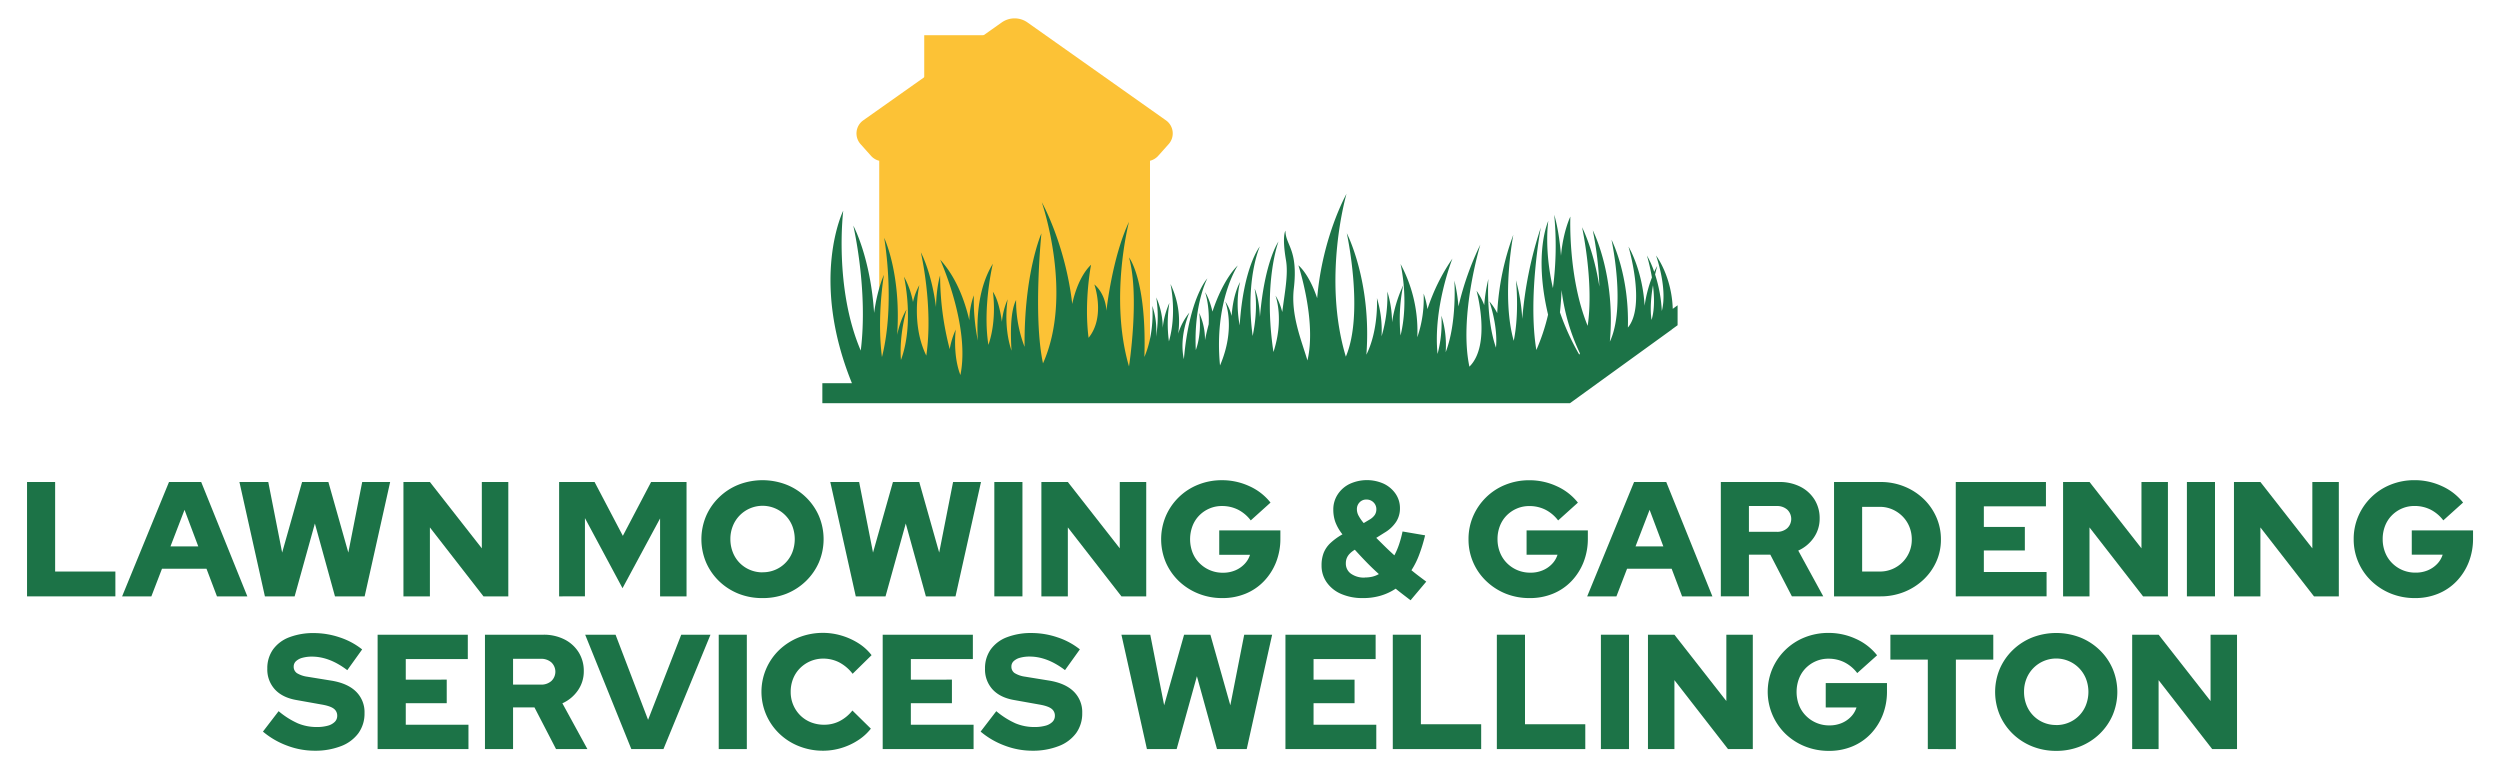 <?xml version="1.0" encoding="UTF-8"?> <svg xmlns="http://www.w3.org/2000/svg" viewBox="0 0 1300 400"><defs><style>.cls-1{fill:#1c7347;}.cls-2{fill:#fcc236;}</style></defs><g id="HQ"><g id="Layer_84" data-name="Layer 84"><path class="cls-1" d="M14.06,310.11V250.64H28.67V297.2H60v12.91Z"></path></g><g id="Layer_83" data-name="Layer 83"><path class="cls-1" d="M63.5,310.11l24.38-59.47h16.74l24,59.47h-15.8l-5.44-14.36H84.23l-5.52,14.36Zm25.15-26h14.44l-7.14-19Z"></path></g><g id="Layer_82" data-name="Layer 82"><path class="cls-1" d="M137.75,310.11,124.5,250.64h15l7.22,36.7,10.37-36.7h13.67l10.37,36.7,7.22-36.7h14.53l-13.26,59.47H174.19l-10.45-37.89-10.53,37.89Z"></path></g><g id="Layer_81" data-name="Layer 81"><path class="cls-1" d="M209.79,310.11V250.64h13.76l27,34.49V250.64h13.77v59.47H251.41l-27.86-35.85v35.85Z"></path></g><g id="Layer_80" data-name="Layer 80"><path class="cls-1" d="M290.74,310.11V250.64h18.44l14.7,28,14.69-28H357v59.47H343.24V269.59l-19.53,36.27-19.54-36.44v40.69Z"></path></g><g id="Layer_79" data-name="Layer 79"><path class="cls-1" d="M396.51,311A32.93,32.93,0,0,1,384,308.71a31.22,31.22,0,0,1-10.11-6.54,30.33,30.33,0,0,1-6.75-9.77,31.06,31.06,0,0,1,0-24,30.23,30.23,0,0,1,6.75-9.77A30.89,30.89,0,0,1,384,252.05a34.5,34.5,0,0,1,25,0,30.89,30.89,0,0,1,10.11,6.54,30.54,30.54,0,0,1,6.75,9.77,31.06,31.06,0,0,1,0,24,30.65,30.65,0,0,1-6.75,9.77A31.22,31.22,0,0,1,409,308.71,33,33,0,0,1,396.51,311Zm0-13.42A16.36,16.36,0,0,0,412,287.22a19.16,19.16,0,0,0,0-13.72,16.64,16.64,0,0,0-30.92,0,17.88,17.88,0,0,0-1.28,6.79,18.53,18.53,0,0,0,1.28,6.93,16.19,16.19,0,0,0,8.83,9.08A16.56,16.56,0,0,0,396.51,297.62Z"></path></g><g id="Layer_78" data-name="Layer 78"><path class="cls-1" d="M445,310.11l-13.25-59.47h15l7.22,36.7,10.36-36.7h13.68l10.37,36.7,7.22-36.7h14.52l-13.25,59.47H481.46L471,272.22l-10.53,37.89Z"></path></g><g id="Layer_77" data-name="Layer 77"><path class="cls-1" d="M517.05,310.11V250.64h14.62v59.47Z"></path></g><g id="Layer_76" data-name="Layer 76"><path class="cls-1" d="M541.52,310.11V250.64h13.76l27,34.49V250.64h13.76v59.47H583.15l-27.87-35.85v35.85Z"></path></g><g id="Layer_75" data-name="Layer 75"><path class="cls-1" d="M635.64,311a32.91,32.91,0,0,1-12.48-2.33A31.66,31.66,0,0,1,613,302.17a30.14,30.14,0,0,1-6.79-9.77,31.06,31.06,0,0,1,0-24A30.55,30.55,0,0,1,623,252.05a32.69,32.69,0,0,1,12.4-2.34,33.56,33.56,0,0,1,14.27,3.1,29.16,29.16,0,0,1,11,8.54l-10.28,9.26a19.29,19.29,0,0,0-6.67-5.61,18.5,18.5,0,0,0-8.28-1.87,16.18,16.18,0,0,0-6.58,1.32,16.54,16.54,0,0,0-5.27,3.61,16,16,0,0,0-3.48,5.44,19.52,19.52,0,0,0,0,13.8,16.17,16.17,0,0,0,3.61,5.52,16.88,16.88,0,0,0,12.19,5,16.16,16.16,0,0,0,6.33-1.19,14.31,14.31,0,0,0,4.88-3.31,12.22,12.22,0,0,0,2.89-4.84H634V275.79H665.8V280a33.14,33.14,0,0,1-2.25,12.36,30.24,30.24,0,0,1-6.29,9.85,27.84,27.84,0,0,1-9.55,6.5A31.16,31.16,0,0,1,635.64,311Z"></path></g><g id="Layer_74" data-name="Layer 74"><path class="cls-1" d="M708.7,311a27.61,27.61,0,0,1-11.21-2.12,17.56,17.56,0,0,1-7.56-6,15,15,0,0,1-2.72-8.88,17.76,17.76,0,0,1,1.06-6.41,14.39,14.39,0,0,1,3.44-5.1,32,32,0,0,1,6.37-4.63,23.52,23.52,0,0,1-3.69-6.37,19,19,0,0,1-1.07-6.46,14.14,14.14,0,0,1,2.26-7.89,15.45,15.45,0,0,1,6.2-5.48,21.33,21.33,0,0,1,17.84-.09,15.63,15.63,0,0,1,6.11,5.23,13.12,13.12,0,0,1,2.25,7.56,12.72,12.72,0,0,1-2,7,18.2,18.2,0,0,1-6,5.61l-4.33,2.72q2.12,2.12,4.5,4.46c1.58,1.56,3.23,3.1,4.93,4.63a39.33,39.33,0,0,0,2.42-5.65,56.46,56.46,0,0,0,1.82-6.76l11.73,2a84,84,0,0,1-3.1,10.15,41.52,41.52,0,0,1-4,8c1.3,1.07,2.54,2.05,3.7,2.93l4,3-8.16,9.69-3.82-2.93c-1.3-1-2.61-2-3.91-3.1a29.12,29.12,0,0,1-7.86,3.65A31.88,31.88,0,0,1,708.7,311Zm1-10.7a17.26,17.26,0,0,0,3.87-.42,12.93,12.93,0,0,0,3.44-1.36q-3.4-3.06-6.5-6.25t-6-6.41a12.54,12.54,0,0,0-2.72,2.12,7.35,7.35,0,0,0-1.49,2.3,7.16,7.16,0,0,0-.46,2.63,6.39,6.39,0,0,0,2.63,5.39A11.62,11.62,0,0,0,709.72,300.34ZM709.13,272l3-1.79a8.29,8.29,0,0,0,2.76-2.46,5.27,5.27,0,0,0,.81-2.89,4.88,4.88,0,0,0-1.49-3.65,5.06,5.06,0,0,0-3.69-1.45,4.68,4.68,0,0,0-3.53,1.45,5,5,0,0,0-1.4,3.65,7,7,0,0,0,.76,3.1A22.29,22.29,0,0,0,709.13,272Z"></path></g><g id="Layer_73" data-name="Layer 73"><path class="cls-1" d="M795.52,311A33,33,0,0,1,783,308.71a31.72,31.72,0,0,1-10.15-6.54,29.72,29.72,0,0,1-9.22-21.79,29.84,29.84,0,0,1,2.42-12,30.78,30.78,0,0,1,6.72-9.77,30.27,30.27,0,0,1,10.06-6.54,32.74,32.74,0,0,1,12.41-2.34,33.59,33.59,0,0,1,14.27,3.1,29.24,29.24,0,0,1,11,8.54l-10.28,9.26a19.29,19.29,0,0,0-6.67-5.61,18.5,18.5,0,0,0-8.28-1.87,16.26,16.26,0,0,0-6.59,1.32,16.65,16.65,0,0,0-5.27,3.61,16,16,0,0,0-3.48,5.44,18.7,18.7,0,0,0-1.23,6.88A18.44,18.44,0,0,0,780,287.3a16.32,16.32,0,0,0,3.61,5.52,17,17,0,0,0,5.44,3.66,17.26,17.26,0,0,0,6.76,1.31,16.07,16.07,0,0,0,6.32-1.19,14.25,14.25,0,0,0,4.89-3.31,12.22,12.22,0,0,0,2.89-4.84H793.82V275.79h31.86V280a33.14,33.14,0,0,1-2.25,12.36,30.24,30.24,0,0,1-6.29,9.85,27.88,27.88,0,0,1-9.56,6.5A31.1,31.1,0,0,1,795.52,311Z"></path></g><g id="Layer_72" data-name="Layer 72"><path class="cls-1" d="M825.34,310.11l24.38-59.47h16.73l24,59.47H874.69l-5.43-14.36H846.07l-5.53,14.36Zm25.14-26h14.45l-7.14-19Z"></path></g><g id="Layer_71" data-name="Layer 71"><path class="cls-1" d="M894.83,310.11V250.64h30.41a23.67,23.67,0,0,1,10.87,2.42,18.5,18.5,0,0,1,7.44,6.72,18.18,18.18,0,0,1,2.67,9.81,17.15,17.15,0,0,1-3.06,10,19.39,19.39,0,0,1-8.07,6.71l13,23.79H931.78l-11.21-21.66H909.44v21.66Zm14.61-33.56h14.44a7.89,7.89,0,0,0,5.48-1.87,6.67,6.67,0,0,0,0-9.68,7.93,7.93,0,0,0-5.48-1.87H909.44Z"></path></g><g id="Layer_70" data-name="Layer 70"><path class="cls-1" d="M953.7,310.11V250.64h24.12a32.62,32.62,0,0,1,12.32,2.3,31.25,31.25,0,0,1,10,6.37,29.61,29.61,0,0,1,6.71,9.51,28.45,28.45,0,0,1,2.43,11.73,27.62,27.62,0,0,1-2.43,11.55,29.33,29.33,0,0,1-6.71,9.39,31.67,31.67,0,0,1-10,6.33,32.81,32.81,0,0,1-12.32,2.29Zm14.61-12.91h9.17a16.51,16.51,0,0,0,16.65-16.65,17.37,17.37,0,0,0-1.27-6.67,16.31,16.31,0,0,0-3.57-5.4,17.17,17.17,0,0,0-5.31-3.61,16.17,16.17,0,0,0-6.5-1.31h-9.17Z"></path></g><g id="Layer_69" data-name="Layer 69"><path class="cls-1" d="M1017,310.11V250.64h46.89V263.3H1031.6V274h21.32v12.23H1031.6v11.21h32.62v12.66Z"></path></g><g id="Layer_68" data-name="Layer 68"><path class="cls-1" d="M1072.8,310.11V250.64h13.76l27,34.49V250.64h13.76v59.47h-12.92l-27.86-35.85v35.85Z"></path></g><g id="Layer_67" data-name="Layer 67"><path class="cls-1" d="M1137.19,310.11V250.64h14.61v59.47Z"></path></g><g id="Layer_66" data-name="Layer 66"><path class="cls-1" d="M1161.66,310.11V250.64h13.76l27,34.49V250.64h13.77v59.47h-12.92l-27.86-35.85v35.85Z"></path></g><g id="Layer_65" data-name="Layer 65"><path class="cls-1" d="M1255.78,311a33,33,0,0,1-12.49-2.33,31.72,31.72,0,0,1-10.15-6.54,29.82,29.82,0,0,1-9.22-21.79,29.68,29.68,0,0,1,2.43-12,30.58,30.58,0,0,1,16.77-16.31,32.74,32.74,0,0,1,12.41-2.34,33.59,33.59,0,0,1,14.27,3.1,29.24,29.24,0,0,1,11,8.54l-10.28,9.26a19.29,19.29,0,0,0-6.67-5.61,18.5,18.5,0,0,0-8.28-1.87,16.26,16.26,0,0,0-6.59,1.32,16.61,16.61,0,0,0-5.26,3.61,15.84,15.84,0,0,0-3.49,5.44,18.7,18.7,0,0,0-1.23,6.88,18.44,18.44,0,0,0,1.28,6.92,16.17,16.17,0,0,0,3.61,5.52,16.89,16.89,0,0,0,5.43,3.66,17.26,17.26,0,0,0,6.76,1.31,16.16,16.16,0,0,0,6.33-1.19,14.31,14.31,0,0,0,4.88-3.31,12.22,12.22,0,0,0,2.89-4.84h-16.06V275.79h31.86V280a33.14,33.14,0,0,1-2.25,12.36,30.24,30.24,0,0,1-6.29,9.85,27.79,27.79,0,0,1-9.56,6.5A31.1,31.1,0,0,1,1255.78,311Z"></path></g><g id="Layer_64" data-name="Layer 64"><path class="cls-1" d="M163.57,390.37a40.42,40.42,0,0,1-14.27-2.64,42,42,0,0,1-12.57-7.3l8.15-10.62a42.21,42.21,0,0,0,10,6.33,25.21,25.21,0,0,0,9.77,1.91,20.94,20.94,0,0,0,5.77-.68,8,8,0,0,0,3.66-2,4.29,4.29,0,0,0,1.27-3.1,4.45,4.45,0,0,0-1.87-3.82c-1.24-.91-3.37-1.61-6.37-2.12L154.06,364c-4.81-.85-8.53-2.69-11.13-5.52A15.3,15.3,0,0,1,139,347.72a16.86,16.86,0,0,1,2.93-9.94,18.4,18.4,0,0,1,8.41-6.37,34.89,34.89,0,0,1,13-2.21,42,42,0,0,1,13.34,2.25,37.29,37.29,0,0,1,11.64,6.25l-7.73,10.79q-9.18-7-18.27-7.05a18.57,18.57,0,0,0-5.14.63,7.7,7.7,0,0,0-3.31,1.79,3.77,3.77,0,0,0-1.15,2.76,4,4,0,0,0,1.66,3.4,14,14,0,0,0,5.4,1.87l12.31,2q8.58,1.36,13,5.7a14.89,14.89,0,0,1,4.46,11.21,17.35,17.35,0,0,1-3.14,10.41,20,20,0,0,1-9,6.75A36.93,36.93,0,0,1,163.57,390.37Z"></path></g><g id="Layer_63" data-name="Layer 63"><path class="cls-1" d="M196.36,389.52V330.05h46.9v12.66H211v10.7H232.3v12.24H211v11.21H243.6v12.66Z"></path></g><g id="Layer_62" data-name="Layer 62"><path class="cls-1" d="M252.18,389.52V330.05h30.41a23.67,23.67,0,0,1,10.87,2.42,18.5,18.5,0,0,1,7.44,6.72,18.18,18.18,0,0,1,2.67,9.81,17.15,17.15,0,0,1-3.06,10,19.33,19.33,0,0,1-8.07,6.71l13,23.79H289.13l-11.21-21.66H266.79v21.66ZM266.79,356h14.44a7.87,7.87,0,0,0,5.48-1.87,6.67,6.67,0,0,0,0-9.68,7.92,7.92,0,0,0-5.48-1.87H266.79Z"></path></g><g id="Layer_61" data-name="Layer 61"><path class="cls-1" d="M328.29,389.52l-24-59.47h15.8L337,374.31l17.24-44.26h15.21L345,389.52Z"></path></g><g id="Layer_60" data-name="Layer 60"><path class="cls-1" d="M373.74,389.52V330.05h14.61v59.47Z"></path></g><g id="Layer_59" data-name="Layer 59"><path class="cls-1" d="M428,390.37A33.49,33.49,0,0,1,415.41,388a31.14,31.14,0,0,1-10.15-6.5,30.17,30.17,0,0,1,0-43.58,32.09,32.09,0,0,1,10.19-6.5,34.17,34.17,0,0,1,22.22-.89,35.18,35.18,0,0,1,8.79,4,26.34,26.34,0,0,1,6.76,6.16l-9.86,9.68a21.15,21.15,0,0,0-7-5.95,18.27,18.27,0,0,0-8.36-1.95A17,17,0,0,0,416,347.47a16.18,16.18,0,0,0-3.57,5.44,18.12,18.12,0,0,0-1.27,6.88,17.07,17.07,0,0,0,1.32,6.75,16.85,16.85,0,0,0,3.65,5.44,16.42,16.42,0,0,0,5.52,3.61,18.49,18.49,0,0,0,6.93,1.27,17.46,17.46,0,0,0,8-1.87,20.41,20.41,0,0,0,6.67-5.52l9.6,9.43a27.06,27.06,0,0,1-6.71,6.07,33.56,33.56,0,0,1-8.67,4A32.73,32.73,0,0,1,428,390.37Z"></path></g><g id="Layer_58" data-name="Layer 58"><path class="cls-1" d="M459,389.52V330.05h46.89v12.66H473.64v10.7H495v12.24H473.64v11.21h32.62v12.66Z"></path></g><g id="Layer_57" data-name="Layer 57"><path class="cls-1" d="M536.76,390.37a40.42,40.42,0,0,1-14.27-2.64,42,42,0,0,1-12.57-7.3l8.15-10.62a42.21,42.21,0,0,0,10,6.33,25.17,25.17,0,0,0,9.77,1.91,20.94,20.94,0,0,0,5.77-.68,8,8,0,0,0,3.66-2,4.33,4.33,0,0,0,1.27-3.1,4.45,4.45,0,0,0-1.87-3.82c-1.25-.91-3.37-1.61-6.37-2.12L527.25,364q-7.23-1.27-11.13-5.52a15.3,15.3,0,0,1-3.91-10.79,16.86,16.86,0,0,1,2.93-9.94,18.35,18.35,0,0,1,8.41-6.37,34.85,34.85,0,0,1,13-2.21,42.07,42.07,0,0,1,13.34,2.25,37.29,37.29,0,0,1,11.64,6.25l-7.73,10.79q-9.18-7-18.27-7.05a18.57,18.57,0,0,0-5.14.63,7.64,7.64,0,0,0-3.31,1.79,3.73,3.73,0,0,0-1.15,2.76,3.94,3.94,0,0,0,1.66,3.4,13.94,13.94,0,0,0,5.39,1.87l12.32,2q8.58,1.36,13,5.7a14.93,14.93,0,0,1,4.46,11.21,17.42,17.42,0,0,1-3.14,10.41,20,20,0,0,1-9,6.75A36.84,36.84,0,0,1,536.76,390.37Z"></path></g><g id="Layer_56" data-name="Layer 56"><path class="cls-1" d="M596.4,389.52l-13.26-59.47h15l7.22,36.7,10.37-36.7h13.67l10.37,36.7,7.22-36.7h14.52L648.3,389.52H632.84l-10.45-37.89-10.53,37.89Z"></path></g><g id="Layer_55" data-name="Layer 55"><path class="cls-1" d="M668.43,389.52V330.05h46.9v12.66H683.05v10.7h21.32v12.24H683.05v11.21h32.62v12.66Z"></path></g><g id="Layer_54" data-name="Layer 54"><path class="cls-1" d="M724.25,389.52V330.05h14.61v46.56h31.35v12.91Z"></path></g><g id="Layer_53" data-name="Layer 53"><path class="cls-1" d="M778.36,389.52V330.05H793v46.56h31.35v12.91Z"></path></g><g id="Layer_52" data-name="Layer 52"><path class="cls-1" d="M832.47,389.52V330.05h14.62v59.47Z"></path></g><g id="Layer_51" data-name="Layer 51"><path class="cls-1" d="M856.94,389.52V330.05H870.7l27,34.49V330.05h13.76v59.47H898.57L870.7,353.67v35.85Z"></path></g><g id="Layer_50" data-name="Layer 50"><path class="cls-1" d="M951.06,390.45a33.11,33.11,0,0,1-12.48-2.33,31.5,31.5,0,0,1-10.15-6.54,30.59,30.59,0,0,1-6.8-33.81,30.61,30.61,0,0,1,16.78-16.32,32.88,32.88,0,0,1,12.4-2.33,33.56,33.56,0,0,1,14.27,3.1,29.08,29.08,0,0,1,11,8.54L965.76,350a19.2,19.2,0,0,0-6.67-5.61,18.5,18.5,0,0,0-8.28-1.87,16.21,16.21,0,0,0-6.58,1.32,16.65,16.65,0,0,0-5.27,3.61,16,16,0,0,0-3.48,5.44,19.52,19.52,0,0,0,0,13.8,16.27,16.27,0,0,0,3.61,5.52,16.88,16.88,0,0,0,12.19,5,16.34,16.34,0,0,0,6.33-1.19,14.21,14.21,0,0,0,4.88-3.31,12.11,12.11,0,0,0,2.89-4.84h-16V355.2h31.85v4.25A33.14,33.14,0,0,1,979,371.81a30.38,30.38,0,0,1-6.28,9.85,28,28,0,0,1-9.56,6.5A31.12,31.12,0,0,1,951.06,390.45Z"></path></g><g id="Layer_49" data-name="Layer 49"><path class="cls-1" d="M1002.46,389.52V343H983V330.05h53.51V343h-19.45v46.55Z"></path></g><g id="Layer_48" data-name="Layer 48"><path class="cls-1" d="M1069.23,390.45a33.16,33.16,0,0,1-12.49-2.33,31.22,31.22,0,0,1-10.11-6.54,30.49,30.49,0,0,1-6.75-9.77,31.06,31.06,0,0,1,0-24,30.38,30.38,0,0,1,6.75-9.77,31.08,31.08,0,0,1,10.11-6.55,34.64,34.64,0,0,1,25,0,31.08,31.08,0,0,1,10.11,6.55,30.23,30.23,0,0,1,6.75,9.77,31.06,31.06,0,0,1,0,24,30.33,30.33,0,0,1-6.75,9.77,31.22,31.22,0,0,1-10.11,6.54A33.16,33.16,0,0,1,1069.23,390.45Zm0-13.42a16.56,16.56,0,0,0,6.63-1.32,16.19,16.19,0,0,0,8.83-9.08,19,19,0,0,0,0-13.72,16.64,16.64,0,0,0-30.92,0,17.87,17.87,0,0,0-1.27,6.79,18.53,18.53,0,0,0,1.27,6.93,16.27,16.27,0,0,0,8.83,9.08A16.56,16.56,0,0,0,1069.23,377Z"></path></g><g id="Layer_47" data-name="Layer 47"><path class="cls-1" d="M1108.73,389.52V330.05h13.76l27,34.49V330.05h13.76v59.47h-12.91l-27.87-35.85v35.85Z"></path></g><g id="Layer_46" data-name="Layer 46"><path class="cls-2" d="M606.3,62.58l-70-49.49-2-1.41a11.62,11.62,0,0,0-13.41,0l-2,1.41-70,49.49a8.34,8.34,0,0,0-1.4,12.36l5.45,6.11a8.31,8.31,0,0,0,4.26,2.55V201.15H598V83.59a8.35,8.35,0,0,0,4.25-2.54l5.45-6.11A8.33,8.33,0,0,0,606.3,62.58Z"></path><rect class="cls-2" x="480.6" y="18.31" width="33.22" height="33.22"></rect></g><g id="Layer_45" data-name="Layer 45"><path class="cls-1" d="M869.83,160.6c-.54-17.19-8.69-27.73-8.69-27.73s6.13,17,3,28.86a73.06,73.06,0,0,0-3.49-19c.6-2.59,1.09-4.29,1.15-4.49a32.25,32.25,0,0,0-1.61,3.13,48,48,0,0,0-3.79-8.52A106.78,106.78,0,0,1,859,144.28a67.1,67.1,0,0,0-3.8,14.71c-1.15-19-8.39-30.74-8.39-30.74s9.15,30.8-.31,42.08c.77-27.76-8.53-45.67-8.53-45.67s7.65,35-.85,53c3.1-34.82-8.87-57.87-8.87-57.87a174.7,174.7,0,0,1,3.42,29.25c-3-19.33-9-30.87-9-30.87s6.26,28.6,2.92,51.27c-10.34-25.19-9-56.81-9-56.81s-3.73,7.51-4.88,20.37c-1-13.66-3.52-21.31-3.52-21.31a168.91,168.91,0,0,1-.67,38.11c-4.72-20.55-2.39-34.93-2.39-34.93s-7.79,16.52-.13,48.75A104.17,104.17,0,0,1,798.9,182c-4.53-27.58,2.33-63.71,2.33-63.71a203,203,0,0,0-9.65,47.52,95.15,95.15,0,0,0-3.3-20.11s1.9,16.87-1.14,31.53c-6.52-23.09-.2-55.17-.2-55.17a136.65,136.65,0,0,0-8.38,40.77,29.38,29.38,0,0,0-4.09-6.1s4.56,12.67,3.43,24.05c-5.33-15.39-3.95-35.72-3.95-35.72a85.74,85.74,0,0,0-2.15,13.61,32.76,32.76,0,0,0-4-7.47s7.81,28.09-3.71,39.46c-5.5-26,5.41-62.57,5.69-63.49a151.87,151.87,0,0,0-11.38,32.18,85.28,85.28,0,0,0-2.13-13.45s1.47,21.71-4.52,37.25a51,51,0,0,0-2.22-19,63.19,63.19,0,0,1-2,19.91c-2.4-23.83,7.47-48.91,7.75-49.61a101,101,0,0,0-13,26.3,42.44,42.44,0,0,0-2-8.11A61.51,61.51,0,0,1,737,175.37a73.52,73.52,0,0,0-8.72-38.09s4.54,18.88,0,37.18a88.56,88.56,0,0,1,1.38-26.11,69.61,69.61,0,0,0-5.79,19.24,55.81,55.81,0,0,0-2.46-16,72.19,72.19,0,0,1-3,23.3A57.31,57.31,0,0,0,716,155s1,16.39-5.48,29.44c2.85-38.11-10.19-63.18-10.19-63.18s9.11,41.56-.49,64.2c-12.26-40.73.09-83.75.34-84.65-.38.68-12.55,22.62-15.25,54.24-4.38-13-9.76-17.07-9.76-17.07s9.58,29,4.7,49.45c-3.14-10.53-8.68-23.62-7.08-37.37,2.37-20.46-4.35-22.51-4.35-30.11,0,0-1.9,2.61.28,15.38,1.27,7.44-.68,16.81-1.94,26.93-1.39-5.41-3.21-8.09-3.52-8.5.31.85,4.42,12.47-1.06,29.29-5.45-36.29,2.62-57.46,2.62-57.46s-7.23,10.16-9.65,39.23c-.46-10.41-2.78-14.76-2.78-14.76s2.16,9.39-1,24.65c-3.93-29.07,3.53-46.1,3.73-46.56-.26.32-8.54,10.83-10.49,41.07-2.44-13.41.13-22.15.26-22.59-.21.33-3.62,5.86-4.44,17.68a23.06,23.06,0,0,0-3.37-7.62c.19.47,5.65,13.94-2.67,33.35-3.19-32.85,8.85-51.4,9.26-52-.44.38-7.46,6.73-13.2,24-1.53-6.78-3.66-9.85-3.84-10.1.12.34,2.33,6.5,1.89,16.67-.69,2.56-1.34,5.3-1.93,8.25a33.56,33.56,0,0,0-3-14.14c.09.59,1.52,10.2-1.77,19.31-1.17-23.61,5.82-36.86,6-37.26-.28.31-9.43,10.34-12.2,42-2.69-12,2.87-24.24,2.87-24.24a32.82,32.82,0,0,0-5.84,11,44.39,44.39,0,0,0-4-25.83c.12.57,3.4,15.34-.81,29.81a68.79,68.79,0,0,1,.24-20,42.08,42.08,0,0,0-3.46,13,38.88,38.88,0,0,0-3.37-15.85,63.15,63.15,0,0,1-.12,20.48,39.14,39.14,0,0,0-1.94-16.1s1.36,13.82-4.11,26.6c1.26-40.27-8-51.77-8-51.77,5.64,20.14,0,56.69,0,56.69-10.24-35.09-.3-74.08,0-75.21-8.8,18.6-11.74,46.26-11.74,46.26-.55-9.37-6.28-13.7-6.28-13.7s5.93,16.78-3,27.76c-2.44-19.09,1.29-38,1.29-38-7.4,7.13-9.78,20.41-9.78,20.41-3.58-30.82-15.47-52.27-15.84-52.93.33,1,16.49,48.25.63,83.8-5.23-24.48-.82-67.59-.82-67.59s-9.1,20.5-8.76,59A66.1,66.1,0,0,1,528.37,156c-2.87,5.56-3,16.48-2.38,26.35-4.43-13.12-2-26.73-2-26.73a38.37,38.37,0,0,0-3,11.74c-.91-6.42-2.37-12.27-4.7-15.65,0,0,2.29,14.35-2.32,27.64-3.12-19.76,2.31-42.2,2.31-42.2-7.47,12.2-8.54,27.79-7.81,40a109.1,109.1,0,0,1-2.09-23.59,40.87,40.87,0,0,0-2.33,13c-2.56-11-7.11-22.68-15.16-31.54.41.9,15.63,34.94,10.52,60-4-10.3-2.51-22.95-2.43-23.65a42.22,42.22,0,0,0-3.12,10.21,151.62,151.62,0,0,1-5-38.38s-1.93,6-2.14,16.49c-2.34-18.35-7.89-28.49-7.89-28.49s6.57,28,2.85,53.73c-8.12-16.54-3.75-36-3.61-36.66a32.76,32.76,0,0,0-3.32,8.78,44.29,44.29,0,0,0-4.66-13.18c.19.89,5.42,24.36-1.6,43.32-1-12.76,2.71-25.54,2.92-26.24-.27.39-3.17,4.95-4.89,13.19,2.18-31.79-6.75-50.46-6.75-50.46s6,33.79-1.16,62c-2.68-21.1.93-42,1.05-42.78-.2.43-3.43,7.45-5.13,19.81-1.88-28.55-10.49-44.78-10.82-45.4.18.82,7.77,33.77,3.88,65-14.06-32.87-9.1-72.76-9.1-72.76S420.9,144.81,443,199.26H427.62v10.41H816.36l52.54-38,.23,0a1.66,1.66,0,0,0,0-.22l3.22-2.33V158.75ZM516.57,199.26l.06,0v0Zm304.65-14.84a128.22,128.22,0,0,1-10.05-22q.65-6.12.85-11.59a106.68,106.68,0,0,0,9.56,32.94Zm37.59-18.06c-.89-5.72-.2-12.53.74-18C860.28,154.41,860.44,161.14,858.81,166.36Z"></path></g></g></svg> 